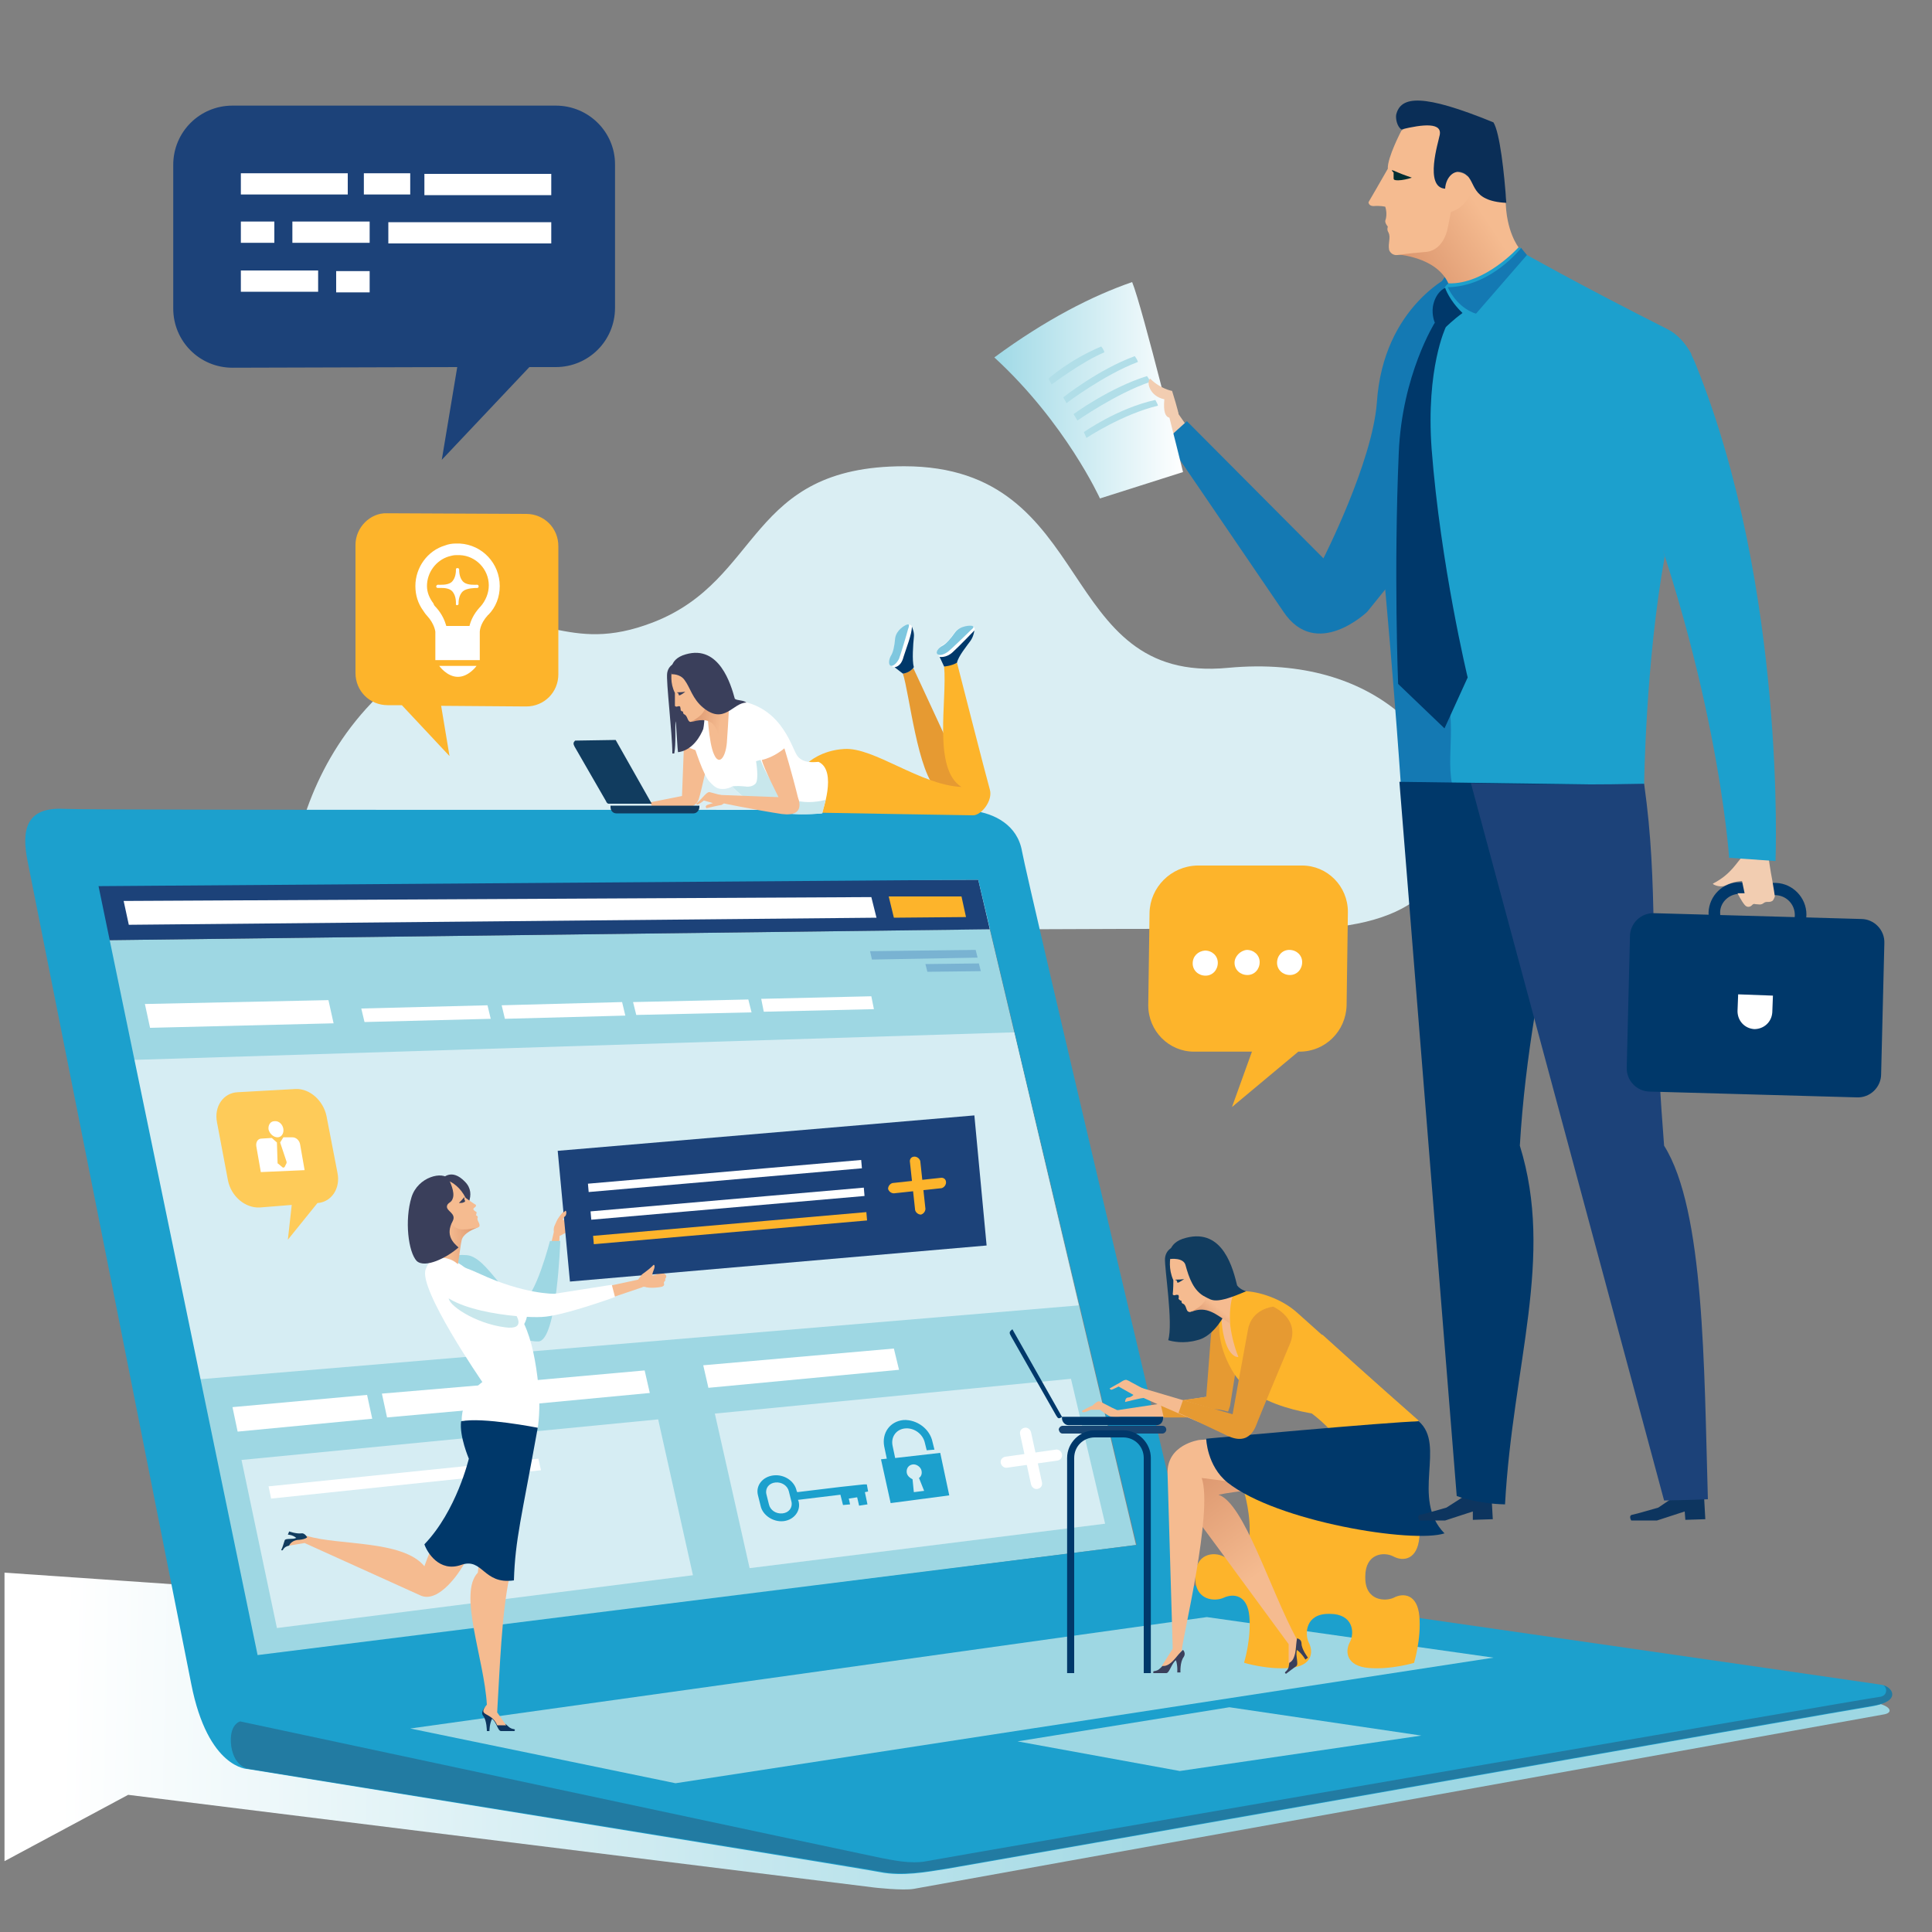 <?xml version="1.0" encoding="utf-8"?>
<!-- Generator: Adobe Illustrator 26.0.1, SVG Export Plug-In . SVG Version: 6.00 Build 0)  -->
<svg version="1.1" id="レイヤー_1" xmlns="http://www.w3.org/2000/svg" xmlns:xlink="http://www.w3.org/1999/xlink" x="0px"
	 y="0px" viewBox="0 0 300 300" style="enable-background:new 0 0 300 300;" xml:space="preserve">
<rect x="0" y="0" width="300" height="300" fill="#808080" stroke="none"/>
<style type="text/css">
	.st0{fill:#DAEEF3;}
	.st1{fill:#9ED7E3;}
	.st2{fill:#1C4279;}
	.st3{fill:#D6EDF3;}
	.st4{fill:#FFFFFF;}
	.st5{fill:#79B3D2;}
	.st6{fill:#FECB59;}
	.st7{fill:#FDB42B;}
	.st8{fill:#1CA0CD;}
	.st9{fill:url(#SVGID_1_);}
	.st10{fill:#227BA2;}
	.st11{fill:#E69A32;}
	.st12{fill:#F5BB90;}
	.st13{fill:#113C5F;}
	.st14{fill:#00386A;}
	.st15{fill:#7FC7DF;}
	.st16{fill:#3A3F5B;}
	.st17{fill:url(#SVGID_00000029016708447198889850000000876353933296044677_);}
	.st18{fill:#C8E7EC;}
	.st19{fill:url(#SVGID_00000170963059282497874620000017604606638818244493_);}
	.st20{fill:#174572;}
	.st21{fill:url(#SVGID_00000130608164992976052790000002916695680072203930_);}
	.st22{fill:#F2CDB1;}
	.st23{fill:#1479B3;}
	.st24{fill:#0D355F;}
	.st25{fill:url(#SVGID_00000014606878275492089620000007363348223750571914_);}
	.st26{fill:#002D32;}
	.st27{fill:#0A2E57;}
	.st28{fill:url(#SVGID_00000075851361321570184870000000955038801342615425_);}
	.st29{fill:#B1DEE8;}
	.st30{fill:url(#SVGID_00000079461664199376557980000016992344921637489826_);}
</style>
<path class="st0" d="M44.7,145.3c0,0-2.9-32.5,27.9-46.6c11.4-5.2,15.1,3.3,28.9-2.1c16.9-6.6,14.5-24.2,38.9-24.2
	c30.1,0,23.3,33.9,50.3,31.3c23.6-2.2,34.8,12.5,34.8,23c0,10.3-5.5,17.9-26.2,17.6C168.5,143.9,44.7,145.3,44.7,145.3z"/>
<polygon class="st1" points="176.4,239.9 39.7,257.3 16,146 153.7,144.3 "/>
<polygon class="st2" points="151.9,136.6 14.1,136.9 16,146 153.7,144.3 "/>
<polygon class="st3" points="167.5,202.7 30.7,214.2 20.1,164.6 157.5,160.3 "/>
<polygon class="st4" points="51.8,158.9 23.3,159.6 22.5,155.9 51,155.3 "/>
<polygon class="st4" points="76.2,158.2 56.6,158.7 56.1,156.6 75.7,156.1 "/>
<polygon class="st4" points="97.1,157.7 78.4,158.2 77.9,156.1 96.6,155.6 "/>
<polygon class="st4" points="116.7,157.2 98.8,157.6 98.3,155.6 116.2,155.2 "/>
<polygon class="st4" points="135.7,156.7 118.6,157.1 118.2,155.1 135.3,154.7 "/>
<polygon class="st5" points="151.8,148.7 135.4,149 135.1,147.7 151.5,147.5 "/>
<polygon class="st5" points="152.3,150.8 144,150.9 143.7,149.7 152,149.6 "/>
<polygon class="st4" points="57.8,220.3 36.9,222.3 36.1,218.5 57,216.6 "/>
<polygon class="st4" points="80.1,218.3 60.1,220.1 59.3,216.4 79.3,214.7 "/>
<polygon class="st4" points="139.6,212.7 110,215.5 109.2,212 138.8,209.4 "/>
<polygon class="st4" points="100.9,216.3 81.9,218.1 81.1,214.5 100.1,212.8 "/>
<polygon class="st3" points="107.6,244.6 43,252.8 37.5,226.7 102.2,220.4 "/>
<polygon class="st3" points="171.6,236.6 116.4,243.5 111,219.5 166.3,214.1 "/>
<g>
	<g>
		<path class="st6" d="M33.7,174.3l1.7,9c0.5,2.5,2.7,4.3,4.9,4.2l5-0.4l-0.6,5.4l4.6-5.7l0.1,0c2.1-0.2,3.5-2.3,3-4.7l-1.7-8.8
			c-0.5-2.4-2.6-4.3-4.8-4.2l-9,0.5C34.7,169.7,33.2,171.8,33.7,174.3z"/>
	</g>
	<g>
		<path class="st4" d="M40.5,182l-0.7-4c-0.1-0.6,0.2-1.2,0.8-1.2l1.6-0.1l0.8,0.7c0,0,0,0,0,0l0.1,3.1c0,0.1,0,0.2,0.1,0.2l0.6,0.5
			c0.1,0.1,0.1,0.1,0.2,0.1c0,0,0,0,0,0c0.1,0,0.1,0,0.2-0.1l0.3-0.6c0-0.1,0-0.2,0-0.2l-1-3c0,0,0,0,0,0l0.5-0.8l1.4,0
			c0.6,0,1.1,0.5,1.2,1.1l0.7,4L40.5,182z"/>
		<path class="st4" d="M44,175.3c0.1,0.7-0.3,1.3-0.9,1.3c-0.6,0-1.2-0.5-1.4-1.2c-0.1-0.7,0.3-1.3,0.9-1.3
			C43.3,174,43.9,174.6,44,175.3z"/>
	</g>
</g>
<polygon class="st4" points="136.1,142.5 20,143.6 19.2,139.9 135.3,139.3 "/>
<polygon class="st7" points="138.8,142.5 150,142.4 149.3,139.2 138,139.2 "/>
<polygon class="st4" points="84,228.3 42.1,232.7 41.7,230.8 83.6,226.5 "/>
<path class="st8" d="M139,226.4l-0.4-1.9c-0.3-1.4,0.6-2.6,2-2.7c1.4-0.1,2.7,0.9,3,2.2l0.3,1.2l1.2-0.1l-0.3-1.2
	c-0.4-2-2.4-3.5-4.5-3.4c-2.1,0.2-3.4,2-3,4.1l0.4,1.9l-0.9,0.1l1.5,6.8l9.1-1.2l-1.4-6.6L139,226.4z M143.5,231.5l-1.6,0.2l-0.2-2
	c-0.4-0.2-0.8-0.5-0.9-1c-0.1-0.7,0.3-1.2,0.9-1.3c0.6-0.1,1.3,0.4,1.4,1c0.1,0.5-0.1,0.9-0.4,1.1L143.5,231.5z"/>
<path class="st8" d="M134.1,230.5l-3.7,0.4l-6.6,0.8l-0.1-0.2c-0.3-1.5-1.9-2.6-3.6-2.4c-1.7,0.2-2.8,1.6-2.4,3.1l0.4,1.6
	c0.3,1.5,2,2.6,3.6,2.4c1.6-0.2,2.7-1.6,2.3-3.1l-0.1-0.2l6.6-0.8l0.4,1.6l1.1-0.1l-0.2-0.9l1.3-0.2l0.3,1.3l1.3-0.2l-0.4-1.9
	l0.5-0.1l-0.2-1.1L134.1,230.5z M122.9,233.2c0.2,0.9-0.4,1.7-1.4,1.8c-1,0.1-1.9-0.5-2.1-1.4L119,232c-0.2-0.9,0.4-1.7,1.4-1.8
	c1-0.1,1.9,0.5,2.1,1.4L122.9,233.2z"/>
<linearGradient id="SVGID_1_" gradientUnits="userSpaceOnUse" x1="190.348" y1="271.2" x2="9.679" y2="267.436">
	<stop  offset="0" style="stop-color:#9ED7E3"/>
	<stop  offset="1" style="stop-color:#FFFFFF"/>
</linearGradient>
<path class="st9" d="M292.6,266.2c-1,0.2-148.7,26.7-150.7,27.1c-1.7,0.3-6.1-0.2-6.1-0.2L19.9,278.7L0.7,289v-44.8l33.4,2.3
	l4.4,15.6l131.7-14.5c0,0,118.5,16.3,120.9,16.8C293.5,264.8,294.1,265.9,292.6,266.2z"/>
<g>
	<g>
		<path class="st8" d="M292.1,261.6c-1.9-0.3-106.7-15.4-106.7-15.4s-26-109.9-26.7-114c-0.7-4.1-4.3-5.9-7.6-6.3
			c-3.3-0.3-135.2,0-141.2-0.3c-5.9-0.3-6.6,3.3-5.6,8.2c1,4.9,22.8,114.5,25.4,127.7c2.6,13.2,8.8,13.2,8.8,13.2s94.6,15.3,98.1,16
			c3.5,0.7,7.2,0,10.4-0.5c3.1-0.5,140-24.7,144-25.3C295,264.1,294,261.9,292.1,261.6z M40,257L15.3,137.6l136.6-1l24.6,103.3
			L40,257z"/>
		<path class="st10" d="M136.7,290.6c3.5,0.7,7.2,0,10.4-0.5c3.1-0.5,140-24.7,144-25.3c3.8-0.6,3-2.6,1.4-3.1c0,0,0,0.1,0.1,0.1
			c0.5,0.5,0.4,1.6-0.8,1.7c-1.2,0.1-145.4,25-147.9,25.5c-2.5,0.5-5.4-0.2-7.1-0.5c-1.6-0.3-99.5-21.2-99.5-21.2s-1.8,0.4-1.4,3.8
			c0.5,3.5,2.9,3.6,2.9,3.6S133.3,289.9,136.7,290.6z"/>
	</g>
	<polygon class="st1" points="63.7,268.4 104.9,276.9 231.9,257.4 187.4,251.1 	"/>
	<polygon class="st1" points="158,270.4 190.9,265.1 220.7,269.5 183.2,275 	"/>
</g>
<g>
	<path class="st7" d="M178.5,141.7l-0.2,14.4c0,4,3.2,7.2,7.1,7.2l9,0l-3.1,8.6l10.3-8.6h0.2c4,0,7.2-3.2,7.3-7.2l0.2-14.5
		c0-4-3.2-7.2-7.1-7.2l-16.3,0C181.8,134.5,178.6,137.8,178.5,141.7z"/>
	<g>
		<path class="st4" d="M198.3,149.5c0,1.1,0.9,1.9,2,1.9c1.1,0,1.9-0.9,1.9-2c0-1.1-0.9-1.9-2-1.9
			C199.1,147.5,198.3,148.4,198.3,149.5z"/>
		<path class="st4" d="M191.7,149.5c0,1.1,0.9,1.9,2,1.9c1.1,0,1.9-0.9,1.9-2c0-1.1-0.9-1.9-2-1.9
			C192.6,147.6,191.7,148.5,191.7,149.5z"/>
		<path class="st4" d="M185.2,149.6c0,1.1,0.9,1.9,2,1.9c1.1,0,1.9-0.9,1.9-2c0-1.1-0.9-1.9-2-1.9
			C186,147.7,185.2,148.5,185.2,149.6z"/>
	</g>
</g>
<g>
	
		<rect x="46" y="7.4" transform="matrix(4.190801e-02 -0.999 0.999 4.190801e-02 22.701 95.857)" class="st4" width="30.7" height="57.5"/>
	<path class="st2" d="M86.3,16.4l-50.2,0c-5.1,0-9.2,4.1-9.2,9.2l0,22.3c0,5.1,4.1,9.2,9.2,9.2L71,57l-2.4,14.4L82.2,57l4.1,0
		c5.1,0,9.2-4.1,9.2-9.2l0-22.3C95.5,20.5,91.4,16.4,86.3,16.4z M56.5,26.9l7.2,0l0,3.3l-7.2,0L56.5,26.9z M37.4,26.9l16.6,0l0,3.3
		l-16.6,0L37.4,26.9z M37.4,34.4l5.2,0l0,3.3l-5.2,0L37.4,34.4z M49.4,45.3l-12,0l0-3.3l12,0L49.4,45.3z M57.4,45.4l-5.2,0l0-3.3
		l5.2,0L57.4,45.4z M57.4,37.7l-12,0l0-3.3l12,0L57.4,37.7z M85.6,37.8l-25.3,0l0-3.3l25.3,0L85.6,37.8z M85.6,30.3l-19.7,0l0-3.3
		l19.7,0L85.6,30.3z"/>
</g>
<g>
	<g>
		<path class="st7" d="M55.2,84.6l0,19.9c0,2.8,2.2,5,5,5l2.2,0l7.4,7.9l-1.3-7.8l13.2,0.1c2.8,0,5-2.2,5-5l0-19.9c0-2.8-2.2-5-5-5
			l-21.6-0.1C57.5,79.6,55.2,81.9,55.2,84.6z"/>
	</g>
	<g>
		<g>
			<path class="st4" d="M71.1,105.1c1.7,0,2.9-1.7,2.9-1.7h-5.8C68.2,103.4,69.4,105.1,71.1,105.1z"/>
			<path class="st4" d="M64.5,91c0,1.4,0.4,2.7,1.2,3.8c0.2,0.3,0.4,0.6,0.6,0.8c1.2,1.3,1.3,2.5,1.3,2.5l0,0.9h0v3.5h6.9V99l0-0.9
				c0,0,0-1.2,1.2-2.5c0,0,0-0.1,0.1-0.1c1.2-1.2,1.8-2.8,1.8-4.5c0-3.5-2.7-6.4-6.2-6.6l0,0l-0.2,0c-0.1,0-0.3,0-0.4,0l-0.1,0
				c-0.5,0-1.1,0.1-1.6,0.3C66.4,85.5,64.5,88.1,64.5,91z M66.3,91c0-2.1,1.4-4,3.4-4.6c0.4-0.1,0.7-0.2,1.1-0.2l0.2,0
				c0.1,0,0.1,0,0.2,0l0.2,0h0c2.5,0.1,4.5,2.2,4.5,4.7c0,1.2-0.5,2.4-1.3,3.3l-0.1,0.1c-1,1.1-1.4,2.1-1.6,2.9h-3.6
				c-0.2-0.7-0.6-1.8-1.6-2.9c-0.2-0.2-0.3-0.3-0.4-0.6l0,0C66.7,92.9,66.3,92,66.3,91z"/>
		</g>
		<path class="st4" d="M71.2,93.8c0-0.3,0-1.4,0.7-2c0.6-0.5,1.9-0.5,2.2-0.5c0.3,0,0.3-0.5,0-0.5c-0.3,0-1.5,0.1-2.1-0.4
			c-0.7-0.6-0.7-1.7-0.7-2c0-0.2-0.5-0.3-0.5,0c0,0.3,0,1.4-0.7,2c-0.6,0.5-1.8,0.4-2.1,0.4c-0.3,0-0.4,0.5,0,0.5
			c0.4,0,1.5-0.1,2.1,0.4c0.7,0.6,0.7,1.7,0.7,2C70.7,94.1,71.2,94,71.2,93.8z"/>
	</g>
</g>
<g>
	<path class="st4" d="M164.9,225.8c0.1,0.5-0.2,0.9-0.7,1l-7.8,1.1c-0.5,0.1-0.9-0.3-1-0.7l0,0c-0.1-0.5,0.2-0.9,0.7-1l7.8-1.1
		C164.3,225,164.8,225.3,164.9,225.8L164.9,225.8z"/>
	<path class="st4" d="M159.1,221.7c0.5-0.1,0.9,0.3,1,0.7l1.7,7.8c0.1,0.5-0.2,0.9-0.7,1l0,0c-0.5,0.1-0.9-0.3-1-0.7l-1.7-7.8
		C158.3,222.2,158.6,221.8,159.1,221.7L159.1,221.7z"/>
</g>
<g>
	<path class="st11" d="M141.8,103.7c0,0,8.5,18.2,8.7,19.1c0.2,0.9-0.4,2.1-0.4,2.1s-1.4,0.3-4.5-2.2c-3.1-2.5-4.4-15.1-5.4-18.1
		C141.5,104.3,141.8,103.7,141.8,103.7z"/>
	<path class="st7" d="M127.6,126.2l-2.1-7.8c0,0,2-1.9,5.6-2.1c4.6-0.3,11.8,5.6,18.2,5.9c-4.5-2.8-2.2-13.4-2.7-18.7
		c1.1-0.3,2-0.6,2-0.6s4.6,18,5.1,19.7c0.5,1.7-1.3,4-2.6,4C149.9,126.6,127.6,126.2,127.6,126.2z"/>
	<path class="st4" d="M127.1,118.3c-0.4,0-2.5,0.4-3.4-1.1c-0.9-1.5-2.6-8-10-8.5c-7.4-0.5-7.5,4.7-7.5,7.1c3.6,2,4,8.3,7.5,6.3
		c2.2,2.8,6.2,3.4,7.8,4c1.7,0.6,6.1,0.2,6.1,0.2S130.1,119.7,127.1,118.3z"/>
	<path class="st12" d="M112.8,124.4c0,0-0.5,0.5-0.8,0.6c-0.2,0-2.3,0.5-2.3,0.5s-0.3-0.3,0.1-0.5c0.3-0.1,0.9-0.3,0.9-0.3l-1.4-0.4
		c0,0-0.6,0.5-0.9,0.6c-0.2,0.1-0.3-0.1-0.3-0.1c0.4-0.3,1.2-1.2,1.2-1.2s0.6-0.7,0.9-0.6c0.3,0.1,2.3,0.6,2.3,0.6L112.8,124.4z"/>
	<path class="st12" d="M110.1,117.3c0,0-1.2,5.6-1.6,6.8c-0.4,1.2-1.9,1.4-1.9,1.4l-5.1,0.1l-0.6-1l5-1l0.3-7.8L110.1,117.3z"/>
	<path class="st13" d="M108.6,125.1v0.2c0,0.5-0.4,1-0.9,1H95.7c-0.5,0-0.9-0.4-0.9-1v-0.2H108.6z"/>
	<path class="st13" d="M89.3,115L89.3,115l6.3-0.1l5.6,9.9c0,0-0.4,0-0.5,0l-6.2,0l0,0c-0.1,0-0.3-0.1-0.4-0.4l-4.9-8.5
		C89,115.5,89,115.3,89.3,115z"/>
	<g>
		<path class="st4" d="M145.7,101.7c0.2,0.3,0.8,1.1,0.8,1.1l3.6-3l1.2-1.9c0,0,0.2-0.4-0.2-0.6c-0.3-0.2-2.2,0-2.8,0.8
			c-1.2,1.7-1.4,1.7-2,2.1C145.4,100.8,145.4,101.3,145.7,101.7z"/>
		<path class="st14" d="M146.6,103.5l-0.7-1.5c0,0,1,0.2,2-0.7c1-0.9,3.4-3.4,3.4-3.4s-0.1,0.9-0.6,1.6c-0.5,0.7-1.9,2.4-2.1,3.4
			C147.8,103.4,146.6,103.5,146.6,103.5z"/>
		<path class="st15" d="M151,97.2c0.2,0.1,0.3,0.2-0.3,0.7c-0.6,0.6-3.1,3-3.5,3.3c-0.4,0.3-1.2,0.7-1.6,0.4c-0.4-0.3,0.1-1,0.7-1.3
			c0.6-0.3,1.3-1.1,2-2.1C149.1,97.1,150.8,97.1,151,97.2z"/>
	</g>
	<g>
		<path class="st4" d="M138.6,103.5c0.4,0.2,1.3,0.6,1.3,0.6l1.6-4.5l0.1-2.2c0,0,0-0.4-0.4-0.4c-0.5,0-1.9,1-2,2.1
			c-0.2,2.1-0.3,2.1-0.7,2.8C137.8,102.9,138.1,103.3,138.6,103.5z"/>
		<path class="st14" d="M140.2,104.6l-1.3-1c0,0,1,0,1.4-1.6c0.4-1.3,1.3-3.5,1.3-4.7c0.1,0.3,0.4,0.9,0.3,1.7
			c-0.1,0.9-0.3,3.6,0,4.6C141.3,104.5,140.2,104.6,140.2,104.6z"/>
		<path class="st15" d="M140.8,97c0.3-0.1,0.5-0.1,0.2,0.7c-0.2,0.8-1.2,4.1-1.4,4.6c-0.2,0.4-0.7,1.1-1.2,1.1
			c-0.5-0.1-0.4-0.9-0.1-1.5c0.4-0.6,0.6-1.6,0.7-2.8C139.2,97.8,140.5,97.1,140.8,97z"/>
	</g>
	<path class="st16" d="M104.7,117c0.3-1.5,0.1-4,0.2-5c0.1,0,0.3,4.8,0.4,4.8c2.3-0.3,3.5-2.6,3.9-3.6c0.5-2.3,0.2-10.1,0.2-10.1
		s-5.3-1.6-5.8,1.4c-0.2,1.3,0.8,9.3,0.8,12.5C104.4,117,104.6,117,104.7,117z"/>
	<path class="st12" d="M109.8,109.8c0,0,0.2,5.6,1.1,7.4c0.8,1.8,1.9,0.3,2-2.4c0.2-2.7,0.3-5.1,0.3-5.1L109.8,109.8z"/>
	
		<linearGradient id="SVGID_00000079475061106127755050000011376291458686099098_" gradientUnits="userSpaceOnUse" x1="107.803" y1="109.412" x2="112.308" y2="110.236">
		<stop  offset="0" style="stop-color:#DC976F"/>
		<stop  offset="1" style="stop-color:#F5BB90"/>
	</linearGradient>
	<path style="fill:url(#SVGID_00000079475061106127755050000011376291458686099098_);" d="M113,109.9c-1.2-0.4-0.4-2.6-0.5-3
		l-3.6-1.9c0,0-0.5,1.7,0.7,3.7c0.3,0.6-0.2,1.4-0.7,1.8c-0.8,0.8-1.3,1.4-1.5,1.6c3.7-1.1,3.9,1.3,4.4,2.8
		C112.8,113.4,113,110.7,113,109.9z"/>
	<path class="st12" d="M107.8,111.8c0.8-0.5,1.4-1,1.7-1.8c0.4-1-0.4-2.9-0.4-2.9s0.4-0.8,0-1.3c-0.3-0.5-0.4-0.9-1.4-0.6
		c-1.6,0.4-1.5-2-1.5-2l-1.3-0.1c0,0-0.6,0.2-0.6,0.8c0,0.7-0.3,2.1,0.5,3.7c0,1.1,0,2,0,2s0.1,0.2,0.4,0.1c0.2-0.1,0.4,0,0.4,0
		s0.1,0.3,0.1,0.6c0.1,0.1,0.2,0.2,0.4,0.2c-0.1,0.1,0,0.3,0.1,0.4c0.6,0.2,0.5,1.1,1,1.2C107.4,112.1,107.5,112,107.8,111.8z"/>
	<path class="st16" d="M105.4,107.9c0,0.1,0.1,0.1,0.3,0c0.2-0.1,0.5-0.3,0.7-0.5c0,0-0.4,0.1-1.2,0.1c-0.2,0,0,0.1,0.1,0.1
		C105.3,107.7,105.4,107.8,105.4,107.9z"/>
	<path class="st16" d="M106.5,101.6c-2.9,0.8-2.2,3.1-2.2,3.1s1.3-0.1,2,0.9c0.9,1.2,1.2,2.9,2.9,4.3c3.3,2.7,4.6-0.8,6.7-0.8
		c-0.4-0.4-1.5-0.3-1.8-0.6C113.5,106.3,111.7,100.1,106.5,101.6z"/>
	<path class="st4" d="M107.8,115.9c0,0,1.4,4.5,2.4,5.5c1,1.1,1.6,1.4,3.3,0.8c1.7-0.6,2.7-1.5,2.7-1.5L107.8,115.9z"/>
	<path class="st18" d="M128.2,124.2c0,0-3.3,1-5.9-0.4c-2.6-1.3-4.2-5.8-4.2-5.8l-0.7,0.2c0,0,0.5,2.9-0.1,3.5
		c-0.5,0.5-1.2,0.5-1.8,0.4c-1.1-0.1-1.8,0-1.8,0s1.5,2,5.1,3.5c3.2,1.3,8.9,0.7,8.9,0.7L128.2,124.2z"/>
	<path class="st12" d="M121.8,116.2c0,0,1.1,3.5,2.2,8c0.3,1.2-0.7,1.9-0.7,1.9l-2.5-0.4l-1.7-1.3l1.8-0.6c0,0-2.4-4.7-2.6-5.8
		C120.2,117.6,121.8,116.2,121.8,116.2z"/>
	<path class="st12" d="M123.9,123.9l-13.1-0.5l0.3,1.1c0,0,6.3,1.3,10.3,1.9C125.3,126.9,123.9,123.9,123.9,123.9z"/>
</g>
<g>
	<path class="st7" d="M219.7,231.7l-26.5,0l0,0c0,0,1.1,3.6,0.8,7.1c-0.3,3.5-2.5,3.7-4,2.9c-1.5-0.8-4.4-0.5-4.4,3.1l0,0.2
		c0,3.6,3.1,3.7,4.4,3.1c1.5-0.7,3.7-0.5,4,2.9c0.3,3.5-0.8,7.1-0.8,7.1l0,0.1c0,0,3.6,1.1,7.1,0.8c3.5-0.3,3.7-2.5,2.9-4
		c-0.6-1.3-0.5-4.4,3.1-4.4l0.2,0c3.6,0,3.9,2.9,3.1,4.4c-0.8,1.5-0.5,3.7,2.9,4c3.5,0.3,7.1-0.8,7.1-0.8l0-0.1c0,0,1.1-3.6,0.8-7.1
		c-0.3-3.5-2.5-3.7-4-2.9c-1.3,0.6-4.4,0.5-4.4-3.1l0-0.2c0-3.6,2.9-3.9,4.4-3.1c1.5,0.8,3.7,0.5,4-3
		C220.8,235.4,219.7,231.8,219.7,231.7L219.7,231.7z"/>
	<g>
		<polygon class="st12" points="173.3,219 187.3,216.9 186.6,220 173.4,220 		"/>
		<path class="st12" d="M178.2,216.9c0,0-0.6,0.2-0.8,0.2c-0.3,0-2.7,0.6-2.7,0.6s0-0.7,0.5-0.7c0.4,0,0.8-0.4,0.8-0.4l-2.3-1.3
			c0,0-0.8,0.4-1.1,0.5c-0.2,0-0.3-0.2-0.3-0.2c0.5-0.3,1.6-0.9,1.6-0.9s0.8-0.6,1.1-0.4c0.3,0.1,0.6,0.3,0.6,0.3l2.6,1.4
			L178.2,216.9z"/>
		<path class="st12" d="M174.1,219.7c0,0,0,0.1,0,0.2c-0.1,0.2-1.4,0.3-2-0.1c-0.4-0.2-1.3-0.9-1.3-0.9l-1.4,0c0,0-0.9,0.4-1.1,0.4
			c-0.2,0-0.3-0.1-0.3-0.2c0.3-0.2,1.4-0.8,1.6-0.8c0.1-0.1,0.8-0.8,1.1-0.7c0.3,0.1,1.4,0.7,2,1c0.6,0.3,1.1,0.5,1.1,0.5l0.1,0.1
			L174.1,219.7z"/>
		
			<linearGradient id="SVGID_00000114764768972400711720000016454199516726571414_" gradientUnits="userSpaceOnUse" x1="1083.779" y1="224.565" x2="1072.78" y2="239.501" gradientTransform="matrix(-1 0 0 1 1274.992 0)">
			<stop  offset="0" style="stop-color:#DC976F"/>
			<stop  offset="1" style="stop-color:#F5BB90"/>
		</linearGradient>
		<path style="fill:url(#SVGID_00000114764768972400711720000016454199516726571414_);" d="M207.9,225.9c0.6,4.8-13,5-18.7,6.2
			c4,1.3,8,14.8,12.2,22.5c0.3,0.3,0.3,0.5,0.3,0.5l-0.5,0.8l-0.1,2l-0.5,0.3l-0.5,0.1l0-3l-8.3-11.3c-3.4-4.7-6.5-8.8-6.8-9.2
			c-0.7-1-1.6-2.6,0-5.3c0.5-0.9,3.5-4.5,3.5-4.5S207.5,222.7,207.9,225.9z"/>
		<path class="st11" d="M193.4,203.3c0,0-2.2,13.9-2.4,15c-0.1,0.3-0.2,0.6-0.3,0.9c-4.2-1.2-2.2,0.9-3.6,0.9c-3.4,0-6.4,0-6.4,0
			l-0.5-2.2l7.1-1c0,0,0.3-3.7,0.7-9.1C188.5,201.8,193.4,203.3,193.4,203.3z"/>
		<path class="st7" d="M207.3,219.9c0,0-12-0.5-15.8-6.8c-4-6.6-1.3-11.3-1.3-11.3L207.3,219.9z"/>
		<path class="st7" d="M207.5,223.4c-1.8-3.4-9.9-8.2-14.4-10.2c-3.6-1.5-3.2-10.9-3.2-10.9s0.2,0,0.6-0.1
			c2.1,2.1,11.5,4.1,14.9,5.1c6.8,6.2,14.9,13.3,14.9,13.3S210.4,224.7,207.5,223.4z"/>
		<path class="st7" d="M219.4,219.9c0,0-13.9-12.4-17.9-16c-2.5-2.3-6.2-3.4-8.3-3.4c-0.8,0-2-0.1-2.5,2.4c0.6,4.7,0.5,6.8,15.4,16
			C209.4,221,219.4,219.9,219.4,219.9z"/>
		<path class="st12" d="M180.4,258.7l1.7-2.7l-0.8-27.1c0,0,0,0,0,0c-0.2-4.6,4.9-5.3,4.9-5.3l32.9-2.4c0,0,8.4,14.5-11.1,12.3
			c-4.9-0.5-8.7-2.5-21.4-4c1.8,5.2-3,24.9-3.1,26.8c-0.3,0.4-2.3,2.9-2.3,2.9L180.4,258.7z"/>
		<path class="st16" d="M180.5,258.7c-0.4,0.4-0.6,0.7-1.3,0.8c-0.2,0-0.1,0.3-0.1,0.3s1.7,0,2,0c0.5,0,0.8-1.5,1.5-2
			c0.3,0.9,0.2,1.9,0.2,1.9l0.5,0c0,0-0.1-1.6,0.5-2.4c0.4-0.6-0.1-1.1-0.1-1.1s-0.4,0.3-1.2,1.3
			C181.5,258.7,180.9,258.7,180.5,258.7z"/>
		<path class="st14" d="M220.3,220.7c4.3,3.7-1.3,12,4,17.4c-4.9,1.6-26-1.8-33.7-7.9c-3.2-2.6-3.3-6.8-3.3-6.8
			S215.6,220.8,220.3,220.7z"/>
		<path class="st12" d="M190.8,209.6c0.8,1.3,1.5,1.1,1.5,1.1s-1.6-3.6-1.4-8c-0.1,0.1-1,0.1-1.3,0.4
			C189.6,206.1,190.1,208.4,190.8,209.6z"/>
		<path class="st12" d="M191.4,219.7l-15.2-4.5l0.1,1.3c0,0,7.7,3.5,11.8,5.1C192.2,223.2,191.4,219.7,191.4,219.7z"/>
		<path class="st11" d="M183.7,217.4l7.7,2.2c0,0,1.1-6.2,2.4-13.2c0.6-3.2,3.9-3.5,3.9-3.5s4.4,1.9,2.5,6c-0.3,0.7-4.6,11-4.9,11.8
			c-0.3,0.7-1.1,4-4.8,2.2c-1.5-0.7-4.8-2.3-7.5-3.5L183.7,217.4z"/>
		<g>
			<g>
				<path class="st20" d="M165,222.6h15.5c0.3,0,0.6-0.3,0.6-0.6c0-0.3-0.2-0.6-0.6-0.6H165c-0.3,0-0.6,0.3-0.6,0.6
					C164.5,222.4,164.7,222.6,165,222.6z"/>
				<path class="st14" d="M165.7,259.8h1.1v-33.4c0-1.8,1.4-3.2,3.2-3.2h4.4c1.8,0,3.2,1.4,3.2,3.2v33.4h1.1v-33.4
					c0-2.3-1.9-4.3-4.3-4.3h-4.4c-2.3,0-4.3,1.9-4.3,4.3V259.8z"/>
			</g>
			<g>
				<path class="st14" d="M180.6,220v0.2c0,0.6-0.4,1.1-1,1.1h-13.7c-0.5,0-1-0.5-1-1.1V220H180.6z"/>
				<g>
					<path class="st14" d="M164.9,220l-0.1,0.1c-0.4,0.2-0.5,0.2-0.8-0.3l-7-12.3c-0.3-0.5-0.3-0.7,0.1-1l0.1-0.1L164.9,220z"/>
				</g>
			</g>
		</g>
		<path class="st16" d="M200.2,258.2c-0.1,0.5,0,0.9-0.6,1.4c-0.2,0.2,0.1,0.3,0.1,0.3s1.3-1,1.6-1.2c0.4-0.3-0.2-1.7,0.1-2.5
			c0.8,0.6,1.3,1.5,1.3,1.5l0.4-0.3c0,0-1-1.3-1-2.2c0-0.7-0.7-0.8-0.7-0.8s-0.1,0.5-0.2,1.8C201,257.6,200.6,258,200.2,258.2z"/>
	</g>
	<g>
		<path class="st13" d="M185.9,208.1c1.9-0.4,3.6-2.5,4.6-4.6c0.3-2.5-3.3-10.1-3.3-10.1s-6-1.3-6.3,2c-0.1,1.5,1.3,10.1,0.5,12.7
			C182,208.3,183.8,208.7,185.9,208.1z"/>
		
			<linearGradient id="SVGID_00000152247996031579827600000013204907532389070748_" gradientUnits="userSpaceOnUse" x1="-6.918" y1="204.355" x2="-4.848" y2="201.9" gradientTransform="matrix(1 0 0 1 192.682 0)">
			<stop  offset="0" style="stop-color:#DC976F"/>
			<stop  offset="1" style="stop-color:#F5BB90"/>
		</linearGradient>
		<path style="fill:url(#SVGID_00000152247996031579827600000013204907532389070748_);" d="M191.8,200.4c-1.3-0.5-1.1-1.8-1.2-2.2
			l-3.9-2.2c0,0-0.7,1.9,0.6,4.1c0.4,0.6-0.3,1.5-0.8,2c-0.9,0.8-1.3,1.3-1.5,1.6c2.4-1,3.8,0.4,6,1.8
			C190.9,203.7,191.1,201.4,191.8,200.4z"/>
		<path class="st12" d="M185.3,203.5c0.9-0.5,1.6-1,2-1.9c0.5-1.1-0.3-3.2-0.3-3.2s0.4-0.8,0.1-1.4c-0.4-0.6-0.4-1-1.6-0.7
			c-1.7,0.4-1.6-2.3-1.6-2.3l-1.4-0.1c0,0-0.7,0.2-0.7,0.8c-0.1,0.8-0.4,2.3,0.4,4.1c0,1.3-0.1,2.2-0.1,2.2s0.1,0.2,0.4,0.1
			c0.2-0.1,0.5,0,0.5,0s0.1,0.3,0,0.6c0.1,0.1,0.3,0.3,0.5,0.3c-0.1,0.1,0,0.3,0.1,0.4c0.7,0.2,0.5,1.2,1,1.3
			C184.8,203.8,184.9,203.7,185.3,203.5z"/>
		<path class="st13" d="M182.8,199.1c0,0.1,0.1,0.1,0.3,0c0.2-0.1,0.5-0.3,0.8-0.5c0.1,0-0.4,0.1-1.3,0.1c-0.2,0-0.1,0.1,0.1,0.1
			C182.7,198.9,182.8,199,182.8,199.1z"/>
		<path class="st13" d="M184.2,192.2c-3.3,0.8-2.5,3.3-2.5,3.3s2.1-0.3,2.4,1c0.5,1.8,1.2,4,3.1,4.9c1,0.5,1.5,1.2,6.3-0.9
			c-0.7-0.2-1.2-0.6-1.4-0.9C191.5,197.2,190,190.7,184.2,192.2z"/>
	</g>
</g>
<g>
	<path class="st22" d="M184.6,66.6c0,0-0.9-1.3-1.6-2.3c-0.4-1.5-2.2-2.2-2.2-2.2l-3.2-2.1c0,0-2.8,2.7-2.7,2.8
		c0.3,0.3,0.5,0.6,0.5,0.6s0.8,1.1,1.9,2.1c1.1,1,3.4,1.7,3.4,1.7l1.1,1.7L184.6,66.6z"/>
	<path class="st23" d="M225.7,42.6c0,0-10.9,4.8-11.9,19.9c-0.7,9.3-8.3,24.2-8.3,24.2l-21.2-21.3l-3.2,2.9c0,0,11.4,16.7,18.2,26.7
		c5.1,7.6,13,0,13,0l20.6-25.5L225.7,42.6z"/>
	<path class="st23" d="M217.5,121.5c0,0-1.5-22.3-3.9-45.4C211.6,57,229,36.7,229,36.7l6.6,1.8c0,0,14.5,16.7,17.1,35.2
		c1.6,11.3,1.1,31.6,1.1,31.6l0.3,18.9L217.5,121.5z"/>
	<path class="st8" d="M255.3,121.9c0,0,0.2-18.9,3.2-35.5c-9.1-34.5,5-25.3,4.1-31.5c-1-1.7-2.1-3-3.7-3.8
		c-13.7-6.9-22.5-11.9-22.5-11.9l-0.2-0.7l-0.5-0.1c0,0-10.4,5.2-10.9,5.7c-1,0.8-1.1,2.6-1,4.6c-7,12.7-4.9,43.3-0.2,55.3
		c3.2,8.2,0.6,13.4,2.1,18.7C234.3,127.2,255.3,121.9,255.3,121.9z"/>
	<path class="st14" d="M224.4,44.7c0,0-1.5,0.6-1.9,2.9c-0.2,1.4,0.3,2.5,0.3,2.5s-5.1,8.1-5.6,20.2c-0.8,18.5-0.1,35.9-0.1,35.9
		l7.2,6.9l3.6-7.9c0,0-4.2-17.4-5.6-35.5c-0.9-12.5,2.2-18.9,2.2-18.9s1.1-1.1,2.6-2.2C225,46.6,224.4,44.7,224.4,44.7z"/>
	<path class="st24" d="M264.6,232.3l0.2,3.6l-3.1,0.1l-0.1-1.3l-4.3,1.4l-4,0c0,0-0.5-0.8,0.2-0.9c0.2,0,4-1.1,4-1.1l3.4-2.3
		L264.6,232.3z"/>
	<path class="st24" d="M231.6,232.3l0.2,3.6l-3.1,0.1l0-1.3l-4.3,1.4l-4,0c0,0-0.5-0.8,0.2-0.9c0.2,0,4-1.1,4-1.1l3.6-2.3
		L231.6,232.3z"/>
	<path class="st14" d="M226.2,232.3c0,0,3.1,1.2,7.5,1.3c1.2-21.8,7.7-38.3,2.3-55.7c1.6-27.6,10.6-56.1,10.6-56.1l-29.3-0.4
		L226.2,232.3z"/>
	<path class="st2" d="M228.4,121.6l30,111.4c0,0,5-0.1,6.8-0.2c-0.6-20.4-0.5-44.9-6.8-54.9c-2.4-30.8-0.8-39.8-3.1-56.2
		C241.6,122,228.4,121.6,228.4,121.6z"/>
	<g>
		<path class="st14" d="M252.6,165.7c-0.1,2.1,1.6,3.8,3.6,3.8l32.1,0.9c2.1,0.1,3.8-1.6,3.8-3.6l0.5-20.3c0.1-2.1-1.6-3.8-3.6-3.8
			l-32.1-0.9c-2.1-0.1-3.8,1.6-3.8,3.6L252.6,165.7z"/>
		<path class="st14" d="M275.7,146.8L275.7,146.8l-0.1,0l-5.6-0.2c-2.6-0.1-4.7-2.3-4.7-4.9c0.1-2.6,2.2-4.7,4.8-4.7l0.1,0l5.6,0.1
			c2.6,0.1,4.7,2.3,4.7,4.9C280.5,144.7,278.4,146.8,275.7,146.8z M270.1,138.8c-1.6,0-3,1.3-3,2.9c0,1.7,1.3,3,2.9,3.1l5.7,0.2
			c1.6,0,3-1.3,3-2.9c0-1.7-1.3-3-2.9-3.1L270.1,138.8z"/>
		<g>
			<path class="st4" d="M269.9,154.4l-0.1,2.6c0,1.5,1.1,2.7,2.6,2.8l0,0c1.5,0,2.7-1.1,2.8-2.6l0.1-2.6L269.9,154.4z"/>
		</g>
	</g>
	<g>
		<path class="st22" d="M273.3,131c0,0-2.2,1.5-2.7,2c-0.9,0.8-1.7,2.7-4.6,4.2c-0.2,0.1,1.1,0.7,1.9,0.3c1.4-0.7,2.6-0.7,2.6-0.7
			l0.4,1.9l-1.1,0c0,0,0.6,1.2,1.1,1.8c0.4,0.5,0.9,0.3,1.1,0.1c0.2-0.2,0.3-0.3,0.6-0.2c0.5,0,0.8,0.2,1.3-0.2
			c0.4-0.3,0.8,0,1.3-0.3c0.2-0.1,0.4-0.7,0.4-0.7s-0.2-1.4-0.4-2.5c-0.3-1.5-0.6-3.7-0.6-3.7l-0.2-1.1L273.3,131z"/>
	</g>
	<path class="st8" d="M275.7,133.7l-7.2-0.5c0,0-1.9-29.4-16.8-65.4c0.2-0.6,5.8-25.8,11.7-11C277.4,91.6,275.7,133.7,275.7,133.7z"
		/>
	<path class="st23" d="M236.2,38.5l0.9,1.1l-7.9,9.1c0,0-2.7-0.6-4.4-4.1C231.6,44.5,236.2,38.5,236.2,38.5z"/>
	<g>
		<g>
			
				<linearGradient id="SVGID_00000054250031456747880390000016004415698612634035_" gradientUnits="userSpaceOnUse" x1="-3772.292" y1="752.822" x2="-3784.831" y2="745.925" gradientTransform="matrix(-0.997 7.930000e-02 7.930000e-02 0.997 -3601.718 -409.438)">
				<stop  offset="0" style="stop-color:#DC976F"/>
				<stop  offset="1" style="stop-color:#F5BB90"/>
			</linearGradient>
			<path style="fill:url(#SVGID_00000054250031456747880390000016004415698612634035_);" d="M235.8,38.4c0,0-2-2.5-2-7.5
				c-0.1-5-5.4-4.1-5.4-4.1s-3.7,3.2-4.1,5.8c-0.4,2.4-0.9,5.5-2,5.5c-2.3,0.1-5.5,1.4-5.5,1.4s6.2,0.3,8.1,4.5
				C230.6,44.2,235.8,38.4,235.8,38.4z"/>
		</g>
		<g>
			<g>
				<g>
					<g>
						<g>
							<path class="st12" d="M217,39.6c2.2-0.3,2.5-0.3,4.6-0.5c2.7-0.4,3.2-3.7,3.2-3.7l0.5-2.5c0,0,1.8-0.4,2.9-2.5
								c0.2-0.5,0.8-3.1-1.4-3.6c-3.2-0.7-1.5-8.4-1.5-8.4l-4.3-0.6l-3.4,2.5c0,0-2.2,4.2-2.1,5.9c-0.5,0.9-3,5.2-3,5.2
								s0,0.6,0.8,0.6c1-0.1,1.8,0.1,1.8,0.1s0.4,1.1,0,2.2c0,0.4,0.2,0.6,0.4,0.9c-0.1,0.3-0.1,0.6,0.1,0.9
								c0.4,0.8-0.1,1.6,0.1,2.7C215.8,39.1,216.2,39.7,217,39.6z"/>
						</g>
					</g>
				</g>
				<path class="st26" d="M216.4,27.7c0,0.2,0.1,0.3,0.7,0.3c0.6,0,1.5-0.2,2.1-0.4c0.2,0-1-0.3-2.8-1.1c-0.5-0.2-0.2,0.1,0,0.3
					C216.4,26.9,216.4,27.4,216.4,27.7z"/>
			</g>
			<path class="st27" d="M224.4,29.3c0.1-1.8,1.5-3.3,3.1-2.3c1.8,1.2,0.7,4.2,6.4,4.5c-0.3-4.5-1-10.9-2-12.5
				c-11-4.5-14.4-4.1-15.1-1.2c-0.1,0.6,0.1,1.8,0.8,2.3c3.3-0.8,6.6-1.2,5.9,1.1C223.4,21.9,221.1,29.1,224.4,29.3z"/>
		</g>
	</g>
	<g>
		
			<linearGradient id="SVGID_00000114051152593586221310000012835314231859527816_" gradientUnits="userSpaceOnUse" x1="154.436" y1="60.594" x2="183.67" y2="60.594">
			<stop  offset="0" style="stop-color:#9FD9E6"/>
			<stop  offset="1" style="stop-color:#FFFFFF"/>
		</linearGradient>
		<path style="fill:url(#SVGID_00000114051152593586221310000012835314231859527816_);" d="M170.8,77.4l12.9-4.1
			c0,0-6.3-25.6-7.9-29.5c-6.1,2.1-13.4,5.8-21.4,11.7C165.5,65.7,170.8,77.4,170.8,77.4z"/>
		<path class="st29" d="M162.8,58.8c0,0,3.2-2.9,8.2-5c0.3,0.4,0.4,0.6,0.5,0.9c-3.4,1.4-8.2,5-8.2,5L162.8,58.8z"/>
		<path class="st29" d="M165.1,61.7c0,0,5.4-4.3,11.1-6.4c0.3,0.4,0.4,0.6,0.5,0.9c-5.3,2-11.1,6.4-11.1,6.4L165.1,61.7z"/>
		<path class="st29" d="M166.7,64.3c0,0,5.6-4.1,11.4-5.9c0.3,0.4,0.4,0.6,0.5,0.9c-5.3,1.8-11.3,6-11.3,6L166.7,64.3z"/>
		<path class="st29" d="M168.3,67.1c0,0,5.2-3.7,11.1-5c0.2,0.4,0.4,0.7,0.4,0.9c-5.5,1.3-11.1,5-11.1,5L168.3,67.1z"/>
	</g>
	<path class="st22" d="M180.8,62c-0.4,4.1,1.7,2.7,2.2,2.4c0.1-0.2-1-3.7-1-3.7s-1.8-0.3-3.4-1.9C178,59.2,178.4,61.5,180.8,62z"/>
</g>
<g>
	<path class="st24" d="M78.5,267.7c0.4,0.3,0.6,0.7,1.3,0.8c0.2,0,0.2,0.3,0,0.3c-0.2,0-1.6,0-2,0c-0.5,0-0.7-1.4-1.4-1.9
		c-0.4,0.8-0.4,1.9-0.4,1.9l-0.4,0c0,0,0-1.7-0.6-2.4c-0.4-0.6,0.3-1.3,0.3-1.3s0.5,0.1,1.1,1.2C77.1,267.4,78.1,267.8,78.5,267.7z"
		/>
	<path class="st12" d="M86.5,198.2l0.4-6.3c0,0,0.1,0,0.6-0.3c0.5-0.2,1.2-0.8,1.8-1.1c0.2-0.4,0.5-2,0.4-2.3c0-0.2-0.3-0.3-0.4-0.2
		c-0.1,0-0.1,0.1-0.1,0.1s0-0.1,0-0.2c-0.1-0.1-0.2-0.1-0.3,0c-0.2,0.2-0.4,0.7-0.6,1c-0.5,0.5-0.6,0.5-1.1,0.6
		c-0.1-0.1,0.1-0.4,0.3-0.6c0.4-0.3,0.6-1,0.1-0.9c-0.6,0.7-1,1.2-1.2,1.7c-0.2,0.5-0.5,0.8-0.4,1.6l-1.8,7.8L86.5,198.2z"/>
	<path class="st1" d="M87,192.7c0,0-0.5,15.5-3.4,15.6c-2.9,0.1-10.9-3.3-10.9-3.3s-8.3-10.8-0.2-10.1c3.2,0.3,6.1,7.4,8.7,7
		c1.9-0.3,4.2-9.2,4.2-9.2L87,192.7z"/>
	<path class="st4" d="M83.5,221.8c0,0,0.5-3.2,0.1-6.7c-0.4-3.7-1-6.9-2.2-9.5c0.5-0.9,0.8-2.4,0.1-3.4c-1.2-1.7-7.1-3.4-7.1-3.4
		s-6.4-6.9-8.3-1.7c-1.2,3,8.8,17.5,8.8,17.5s-3.3,2.3-3.2,6C80,222.8,83.5,221.8,83.5,221.8z"/>
	<path class="st12" d="M77.2,265.9c0.4-6.7,0.7-15.4,1.9-21c0.1-1.1,1.2-8.9,2.3-14.1c0.4-1.8,1.4-8.2,1.4-8.2s-9.4,2.6-9,5.7
		c0.7,4.3,1,10.7,0.4,15.9c-3.1,3.2,1,13.4,1.4,20.5c-1.6,1.9,0.7,1,1.6,3.2l1.4,0L77.2,265.9z"/>
	<g>
		<path class="st12" d="M44.9,240l2.4-0.4l17.9,8.1c0,0,0,0,0,0c3,1.5,6.4-4.1,6.4-4.1l10.6-16.5c0,0-5.6-11.5-9.6,2.2
			c-1,3.4-4.2,6.9-6.7,13.9c-3.4-4.1-13.4-3.2-18.2-4.7c-0.4,0.1-2.6,0.8-2.6,0.8L44.9,240z"/>
		<path class="st13" d="M44.9,240c-0.4,0.1-0.7,0.2-1,0.7c-0.1,0.1-0.3,0-0.2-0.1c0.1-0.1,0.4-1.1,0.5-1.4c0.1-0.4,1.3-0.1,1.8-0.4
			c-0.6-0.5-1.3-0.5-1.3-0.5l0.2-0.5c0,0,1.1,0.4,1.9,0.3c0.5-0.1,0.9,0.6,0.9,0.6s-0.2,0.3-1.2,0.4C45.5,239.1,45,239.7,44.9,240z"
			/>
	</g>
	<path class="st14" d="M83.5,221.7c-2.5,13.9-3.5,17.3-3.7,23.7c-4.8,0.7-4.8-3.6-8.2-2.4c-3.4,1.2-5.3-2-5.7-3.2
		c5-5.2,6.9-13.3,6.9-13.3s-1.5-3.5-1.2-5.8C74.9,220,83.5,221.7,83.5,221.7z"/>
	
		<linearGradient id="SVGID_00000000935648996229583820000011791744055809303461_" gradientUnits="userSpaceOnUse" x1="-574.645" y1="-244.456" x2="-579.107" y2="-243.824" gradientTransform="matrix(0.998 6.950000e-02 -6.950000e-02 0.998 630.598 474.442)">
		<stop  offset="0" style="stop-color:#DC976F"/>
		<stop  offset="1" style="stop-color:#F5BB90"/>
	</linearGradient>
	<path style="fill:url(#SVGID_00000000935648996229583820000011791744055809303461_);" d="M67.3,195.2c0.6-1.1-0.2-5.4-0.4-5.8
		l2.3-3.8c0,0,1.5,1.3,1.4,3.9c0,0.7,0.9,1,1.5,1.1c1.1,0.3,1.8-0.1,2.1,0c-1.4,0.5-2.3,1.2-2.5,1.9c-0.2,0.8-0.4,2.8-0.6,3.8
		C70.4,195.7,69.6,195.2,67.3,195.2z"/>
	<path class="st16" d="M68.7,183c0,0,1.4-1.7,3.5,0.5c2,2-0.2,4.6-0.3,4.7C70.8,186.3,68.7,183,68.7,183z"/>
	<path class="st12" d="M73.8,190.7c-0.8,0.1-1,0.2-1.9,0.2c-1.6,0.1-2.4-1.8-2.4-1.8s-1-0.3-1.3-0.9c-0.2-0.6-0.5-0.9,0.4-1.5
		c1.3-1-0.7-2.4-0.7-2.4l0.6-1.1c0,0,0.4-0.1,1,0.1c0.8,0.3,2,1.1,2.8,2.7c0.8,0.6,1.6,1.1,1.6,1.1s0.1,0.2-0.2,0.4
		c-0.2,0.1-0.2,0.3-0.2,0.3s0.2,0.3,0.5,0.4c0,0.1,0,0.3-0.1,0.5c0.1,0,0.3,0.2,0.3,0.3c-0.3,0.5,0.5,1,0.2,1.5
		C74.4,190.5,74.3,190.6,73.8,190.7z"/>
	<path class="st16" d="M72.2,186.4c0,0.1,0.1,0.2-0.2,0.3c-0.2,0.1-0.4,0.1-0.7,0.1c-0.1,0,0.2-0.2,0.7-0.8c0.2-0.2,0.1,0,0.1,0.1
		C72.1,186.2,72.1,186.3,72.2,186.4z"/>
	<path class="st16" d="M63.9,185.9c1-3.2,4.9-4.1,5.8-2.8c0.1,0.3,1,2,0.6,3c-0.2,0.7-0.8,0.6-0.9,1.2c-0.1,0.8,1.5,1.1,0.9,2.3
		c-1.2,2.2,0.1,3.4,0.9,4.1c-1.8,1.6-5.2,3.3-6.5,2.1C63.4,194.4,62.8,189.5,63.9,185.9z"/>
	<path class="st18" d="M80,204c0,0,1.9,2.6-1.6,2.1c-4.7-0.6-9.1-3.6-8.7-4.7C70,200.4,80,204,80,204z"/>
	<g>
		<path class="st12" d="M103.1,199.3c-0.1-0.3,0.3-0.4,0.2-0.6c-0.1-0.2,0.3-0.3,0.1-0.7c-0.1-0.2-0.9-0.6-1.3-0.8
			c-0.2-0.2-0.5-0.2-0.5,0.1c0.1,0.3,0.2,0.4,0.4,0.6c-0.1,0-0.5,0.1-0.7,0.2c0-0.1,0-0.4,0.1-0.6c0.3-0.6,0.3-1,0.1-1.1
			c-0.1,0.1-1,1.1-1.5,1.4c-0.4,0.2-0.8,0.7-0.9,0.9l-6,1.3l-1.7,2.7l8.3-2.8c0,0,0.2-0.2,0.7,0c0.5,0.1,1.5,0.1,2.4-0.1
			C103,199.7,103.2,199.6,103.1,199.3z"/>
		<path class="st4" d="M74.5,197.8c6.9,3.2,11.6,3.1,11.6,3.1l8.9-1.4l0.5,1.9c0,0-8.2,3-11.4,3.1c-3.2,0.2-16.2-0.9-16.6-5.8
			C67.2,196.6,68,194.8,74.5,197.8z"/>
	</g>
	<g>
		<g>
			<polygon class="st2" points="153.2,193.4 88.5,199 86.6,178.7 151.3,173.2 			"/>
			
				<rect x="91.7" y="186.3" transform="matrix(0.996 -8.650718e-02 8.650718e-02 0.996 -15.748 10.48)" class="st4" width="42.6" height="1.3"/>
			
				<rect x="92.1" y="190.1" transform="matrix(0.996 -8.650718e-02 8.650718e-02 0.996 -16.079 10.53)" class="st7" width="42.6" height="1.3"/>
			
				<rect x="91.3" y="182" transform="matrix(0.996 -8.650711e-02 8.650711e-02 0.996 -15.383 10.429)" class="st4" width="42.6" height="1.3"/>
		</g>
		<g>
			<path class="st7" d="M146.9,183.6c0,0.4-0.3,0.8-0.7,0.9l-7.4,0.8c-0.4,0-0.8-0.3-0.9-0.7l0,0c0-0.4,0.3-0.8,0.7-0.9l7.4-0.8
				C146.5,182.8,146.9,183.1,146.9,183.6L146.9,183.6z"/>
			<path class="st7" d="M142,179.6c0.4,0,0.8,0.3,0.9,0.7l0.8,7.4c0,0.4-0.3,0.8-0.7,0.9l0,0c-0.4,0-0.8-0.3-0.9-0.7l-0.8-7.4
				C141.2,180,141.5,179.6,142,179.6L142,179.6z"/>
		</g>
	</g>
	<path class="st12" d="M99.5,198.1c0.3-0.4,0.9-0.6,2-1.7c0.2,0,0.2,0.4-0.1,1.1c-0.1,0.2-0.1,0.5-0.1,0.6L99.5,198.1z"/>
	<path class="st12" d="M86.4,189.8c0.2-0.5,0.8-1.3,1.4-1.8c0.2,0,0.2,0.7-0.1,0.9c-0.4,0.3-0.3,0.6-0.3,1.4
		C87.4,190.9,86.2,190.3,86.4,189.8z"/>
</g>
</svg>
